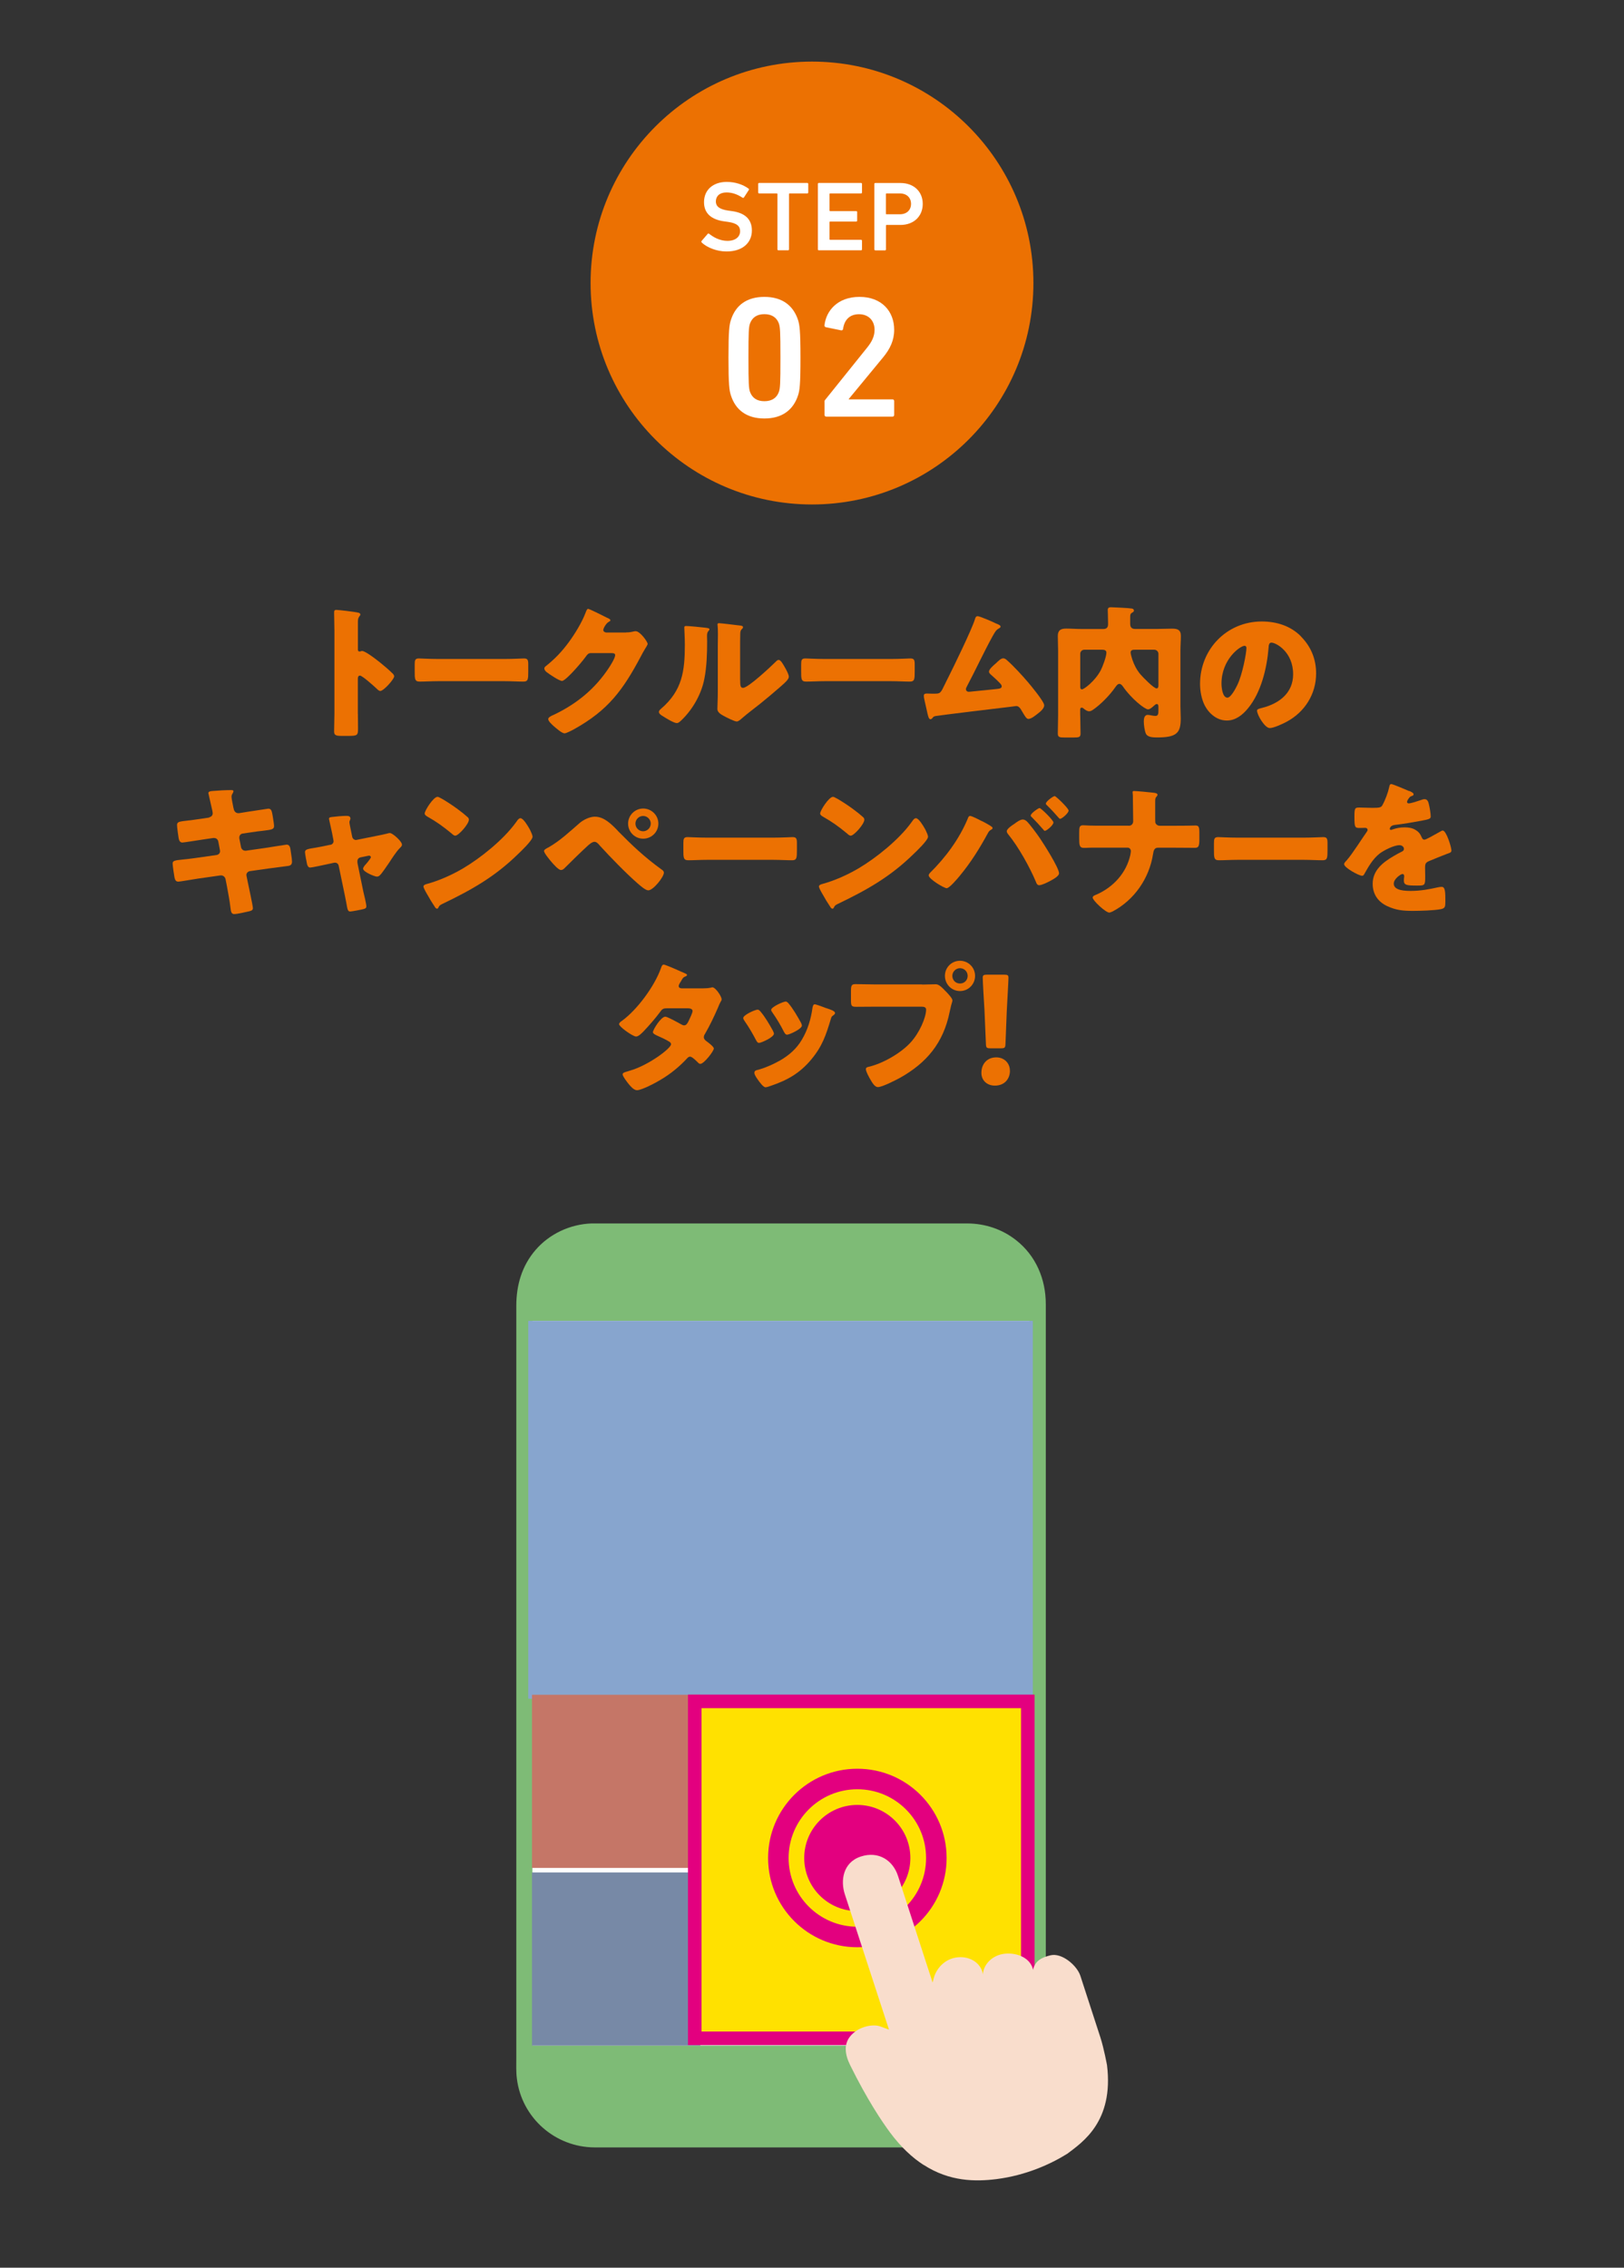 <?xml version="1.0" encoding="UTF-8"?>
<svg id="_レイヤー_3" data-name="レイヤー 3" xmlns="http://www.w3.org/2000/svg" xmlns:xlink="http://www.w3.org/1999/xlink" viewBox="0 0 265 370">
  <rect x="0" y="0" width="265" height="370" fill="#333333" stroke="none"/>
  <defs>
    <style>
      .cls-1 {
        fill: #87a5ce;
      }

      .cls-2 {
        fill: #fff;
      }

      .cls-3 {
        fill: #f9ddcc;
      }

      .cls-4, .cls-5, .cls-6 {
        fill: none;
      }

      .cls-7 {
        fill: #ec7102;
      }

      .cls-8 {
        fill: #e3007f;
      }

      .cls-5 {
        stroke-width: 2.21px;
      }

      .cls-5, .cls-6 {
        stroke: #e3007f;
        stroke-miterlimit: 10;
      }

      .cls-9 {
        fill: #ffe100;
      }

      .cls-6 {
        stroke-width: 3.35px;
      }

      .cls-10 {
        fill: #7789a6;
      }

      .cls-11 {
        fill: #7ebb76;
      }

      .cls-12 {
        clip-path: url(#clippath);
      }

      .cls-13 {
        fill: #c57667;
      }
    </style>
    <clipPath id="clippath">
      <rect class="cls-4" x="86.2" y="215.51" width="82.42" height="118.25"/>
    </clipPath>
  </defs>
  <g>
    <path class="cls-7" d="M58.4,116.48c0,.78.02,1.56.02,2.36,0,1.13-.07,1.23-1.61,1.23h-1.06c-.95,0-1.23-.12-1.23-.73,0-.94.05-1.87.05-2.81v-13.64c0-.97-.05-2.2-.05-2.93,0-.31.05-.45.38-.45.28,0,3.07.31,3.64.47.14.05.26.14.26.28,0,.12-.07.21-.14.28-.12.17-.26.35-.26.85v4.58c0,.12.02.33.28.33.14,0,.28-.09.4-.09.19,0,.5.17.87.38.76.47,1.73,1.23,2.03,1.47.59.47,1.65,1.37,2.17,1.91.09.12.17.24.17.38,0,.47-1.72,2.39-2.27,2.39-.21,0-.45-.24-.59-.38-.4-.38-2.34-2.13-2.72-2.13-.33,0-.35.33-.35.57v5.67Z"/>
    <path class="cls-7" d="M82.37,107.52c1.4,0,2.91-.09,3.12-.09.61,0,.71.26.71.95v1.13c0,1.3-.02,1.7-.78,1.7-.92,0-2.01-.07-3.05-.07h-10.87c-1.04,0-2.15.07-3.03.07-.8,0-.8-.45-.8-1.7v-1.09c0-.71.07-.99.69-.99.33,0,1.66.09,3.14.09h10.87Z"/>
    <path class="cls-7" d="M102.16,103.18c.43,0,.71-.02,1.32-.17.09-.02.17-.02.26-.02.71,0,1.94,1.73,1.94,2.06,0,.17-.31.64-.43.83-.24.38-.45.78-.66,1.18-2.93,5.53-5.36,8.84-10.94,11.93-.35.19-1.23.66-1.54.66-.43,0-1.44-.9-1.82-1.23-.28-.26-.83-.76-.83-1.09,0-.26.33-.43.64-.59.07-.02.14-.07.21-.09,3.8-1.8,6.83-4.28,9.12-7.8.26-.4.95-1.51.95-1.96,0-.31-.33-.33-.61-.33h-3.38c-.4,0-.59.28-.8.57-.47.66-1.49,1.84-2.08,2.46-.31.33-1.42,1.51-1.8,1.51-.47,0-2.17-1.16-2.58-1.49-.14-.14-.31-.33-.31-.54,0-.17.12-.28.24-.38,1.49-1.18,2.65-2.41,3.76-3.92.97-1.32,2.15-3.24,2.72-4.77.12-.31.24-.66.42-.66.21,0,2.67,1.23,3.07,1.44.28.12.57.24.57.43,0,.12-.12.17-.21.21-.57.31-.95,1.18-.95,1.35,0,.26.21.38.45.43h3.26Z"/>
    <path class="cls-7" d="M114.94,102.4c.45.05.83.09.83.28,0,.09-.09.19-.14.24-.21.24-.26.4-.26.9,0,.28.02.57.02.85,0,1.96-.07,4.14-.45,6.05-.45,2.41-1.8,4.84-3.52,6.57-.26.26-.66.69-.97.69-.5,0-1.82-.83-2.29-1.13-.24-.14-.64-.38-.64-.69,0-.21.19-.38.35-.52,3.47-2.98,3.88-6.14,3.88-10.45,0-1.09-.09-2.72-.09-2.81,0-.21.12-.24.31-.24.5,0,2.36.19,2.98.26M120.78,110.93c0,.97.05,1.3.47,1.3.85,0,4.56-3.5,5.32-4.25.12-.12.28-.31.5-.31.33,0,.73.73,1.04,1.28.19.33.61,1.09.61,1.47,0,.43-.69,1.02-1.11,1.39-.07.07-.17.14-.21.19-1.11.97-2.22,1.91-3.38,2.84-.97.78-1.98,1.51-2.93,2.34-.24.21-.59.54-.88.54-.35,0-1.77-.71-2.13-.92-.4-.21-1.02-.57-1.02-1.11,0-.47.07-1.54.07-2.86v-7.42c0-.47.02-1.25.02-1.98,0-.54-.02-1.06-.05-1.37-.02-.07-.02-.12-.02-.19,0-.16.12-.19.26-.19.05,0,1.02.09,1.21.12.38.05,2.03.24,2.36.28.19.05.33.07.33.26,0,.14-.12.24-.21.33-.24.24-.24.59-.24.9-.02.71-.02,1.42-.02,2.13v5.25Z"/>
    <path class="cls-7" d="M145.43,107.52c1.4,0,2.91-.09,3.12-.09.61,0,.71.26.71.95v1.13c0,1.3-.02,1.7-.78,1.7-.92,0-2.01-.07-3.05-.07h-10.87c-1.04,0-2.15.07-3.03.07-.8,0-.8-.45-.8-1.7v-1.09c0-.71.07-.99.69-.99.33,0,1.66.09,3.14.09h10.87Z"/>
    <path class="cls-7" d="M162.33,101.64c.07.02.14.07.21.09.35.14.73.28.73.52,0,.14-.19.24-.31.31-.42.21-.66.66-.9,1.09-.05.07-.09.17-.14.24-1.47,2.69-2.74,5.46-4.18,8.18-.07.14-.12.21-.12.38,0,.24.19.42.45.42.12,0,.38-.02.57-.05,1.3-.12,2.62-.26,3.95-.4.47-.05.87-.09.87-.45,0-.17-.17-.38-.33-.54-.47-.5-.99-.95-1.49-1.4-.14-.14-.26-.26-.26-.45,0-.4.78-1.06,1.09-1.32.45-.43.87-.85,1.23-.85.26,0,.47.17.64.33,1.06.94,2.46,2.46,3.38,3.54.5.59,2.67,3.19,2.67,3.8,0,.54-.69,1.09-1.09,1.39-.36.28-1.02.83-1.49.83-.31,0-.54-.4-.99-1.16-.09-.14-.19-.31-.28-.47-.19-.26-.38-.47-.73-.47-.07,0-.95.12-1.09.14-1.49.17-11.25,1.35-12.05,1.49-.26.05-.38.12-.52.33-.09.09-.17.19-.31.19-.28,0-.38-.45-.5-.95-.19-.78-.33-1.56-.52-2.32-.05-.19-.07-.4-.07-.59,0-.33.31-.33.54-.33.26,0,.52.02.78.02h.45c.92,0,.97-.09,1.65-1.51.14-.31.33-.66.54-1.09.94-1.87,3.83-7.8,4.37-9.52.07-.26.14-.52.45-.52.35,0,2.34.87,2.79,1.09"/>
    <path class="cls-7" d="M176.27,116.74c0,.99.05,1.96.05,2.95,0,.59-.26.64-1.13.64h-1.49c-.8,0-1.09-.05-1.09-.64,0-.97.05-1.96.05-2.95v-10.56c0-.8-.05-1.61-.05-2.41,0-.97.52-1.21,1.37-1.21s1.68.07,2.53.07h3.52c.52,0,.78-.24.78-.78v-.19c0-.9-.05-1.96-.05-2.13,0-.38.21-.45.54-.45.4,0,3.12.14,3.4.21.17.02.33.14.33.33,0,.17-.14.26-.28.33-.33.19-.33.4-.33.78v1.06c0,.54.24.83.8.83h3.57c.83,0,1.65-.05,2.48-.05.87,0,1.42.19,1.42,1.18,0,.8-.07,1.61-.07,2.41v9.12c0,.64.05,1.3.05,1.94,0,2.36-.64,3.1-3.83,3.1-.64,0-1.58,0-1.87-.64-.21-.5-.33-1.46-.33-1.98,0-.43.09-1.06.64-1.06.33,0,.83.17,1.25.17.45,0,.5-.31.5-.97v-.47c0-.19-.02-.5-.26-.5-.19,0-.35.17-.47.28-.24.21-.64.59-.97.59-.52,0-2.74-1.75-4.09-3.73-.14-.19-.33-.43-.59-.43-.28,0-.52.35-.69.59-.85,1.23-2.36,2.79-3.59,3.62-.21.14-.4.26-.64.26-.31,0-.59-.19-.83-.38-.09-.09-.24-.21-.38-.21-.24,0-.26.19-.26.4v.87ZM176.93,106.01c-.38,0-.66.31-.66.66v5.34c0,.21.02.47.28.47.31,0,2.1-1.3,3.07-3.12.31-.61.92-2.22.92-2.88,0-.45-.45-.47-.71-.47h-2.91ZM189.03,106.67c0-.35-.31-.66-.66-.66h-3.12c-.35,0-.76,0-.76.47,0,.21.21.92.28,1.13.28.85.71,1.68,1.3,2.39.35.43,2.2,2.32,2.65,2.32.28,0,.31-.28.31-.52v-5.13Z"/>
    <path class="cls-7" d="M212.25,103.81c1.68,1.68,2.51,3.73,2.51,6.07,0,3.33-1.82,6.26-4.75,7.85-.59.33-2.15,1.06-2.81,1.06-.83,0-2.08-2.17-2.08-2.84,0-.21.21-.31.9-.47,2.74-.71,4.99-2.43,4.99-5.46,0-3.71-2.84-5.17-3.54-5.17-.4,0-.45.43-.47.85-.26,3.28-1.21,7.3-3.38,9.9-.87,1.06-2.01,1.96-3.43,1.96-1.58,0-2.88-1.09-3.59-2.43-.54-1.04-.78-2.39-.78-3.54,0-5.67,4.37-10.19,10.07-10.19,2.41,0,4.68.71,6.38,2.41M199.32,111.54c0,.57.14,2.29.97,2.29.57,0,1.37-1.56,1.61-2.06.83-1.7,1.49-5.2,1.49-6.05,0-.19-.09-.35-.31-.35-.69,0-3.76,2.17-3.76,6.17"/>
    <path class="cls-7" d="M34.14,133.34c.33-.05.57-.31.57-.64,0-.17-.05-.31-.07-.47l-.14-.61c-.05-.28-.5-2.13-.5-2.22,0-.26.36-.33.78-.35.95-.07,1.91-.14,2.88-.14.21,0,.43,0,.43.17,0,.12-.05.24-.12.35-.09.14-.19.31-.19.57,0,.31.24,1.42.31,1.8l.05.19c.07.4.36.69.76.69h.09l1.49-.24c.45-.05,3.19-.5,3.31-.5.54,0,.57.52.69,1.09.05.38.24,1.39.24,1.73,0,.57-.35.61-1.89.8-.5.05-1.09.12-1.84.24l-1.44.21c-.31.07-.5.33-.5.64v.12l.28,1.44c.07.36.36.59.71.59h.09l3.17-.45c.47-.07,3.36-.54,3.47-.54.54,0,.61.52.69,1.2l.07.47c.05.28.12.83.12,1.09,0,.43-.17.64-.59.71-.21.02-2.93.38-3.28.43l-3.03.43c-.33.07-.54.35-.54.59,0,.05,0,.12.02.19l.17.85c.14.69.87,4.02.87,4.42,0,.38-.4.45-.71.52-.5.12-1.87.43-2.34.43-.43,0-.54-.33-.61-1.04-.14-1.2-.38-2.39-.59-3.57l-.21-1.06c-.07-.38-.38-.64-.73-.64h-.09l-3.66.52c-.5.07-2.98.5-3.21.5-.45,0-.54-.28-.64-.66-.07-.33-.31-1.98-.31-2.29,0-.47.33-.52,1.65-.66.52-.05,1.18-.12,2.03-.24l3.52-.5c.33-.07.54-.31.54-.62,0-.05,0-.07-.02-.17l-.26-1.37c-.07-.38-.33-.61-.69-.61h-.17l-1.61.24c-.5.07-3.17.5-3.4.5-.4,0-.54-.35-.61-.71-.07-.42-.26-1.8-.26-2.15,0-.52.33-.57,1.77-.73.52-.07,1.23-.14,2.1-.28l1.4-.21Z"/>
    <path class="cls-7" d="M53.91,137.85c.31-.07.52-.31.52-.59,0-.07-.02-.14-.02-.17l-.21-1.11c-.02-.09-.12-.59-.24-1.11-.14-.64-.28-1.23-.28-1.28,0-.21.24-.26.4-.28.66-.09,1.77-.19,2.41-.19.31,0,.69.02.69.43,0,.12-.05.21-.09.31-.05.09-.07.21-.07.31,0,.17.19,1.09.24,1.32l.21,1.04c.07.31.33.52.61.52.05,0,.12-.02.14-.02l3.17-.64c.61-.12,1.25-.24,1.84-.4.12-.05.26-.07.4-.07.43,0,1.96,1.35,1.96,1.89,0,.24-.17.38-.33.54-.61.61-1.25,1.63-1.75,2.39-.28.4-1.18,1.75-1.47,2.01-.14.17-.33.28-.54.28-.35,0-2.25-.76-2.25-1.3,0-.17.17-.38.28-.54.17-.16.99-1.13.99-1.32,0-.09-.07-.26-.31-.26-.05,0-.09.02-.14.02l-1.25.26c-.24.05-.5.24-.5.64v.09s0,.14.02.24l.94,4.58c.12.45.5,2.08.5,2.43,0,.31-.19.38-.45.45-.28.09-1.94.4-2.17.4-.4,0-.45-.24-.66-1.47-.07-.33-.14-.73-.24-1.21l-.99-4.77c-.05-.31-.31-.52-.61-.52-.05,0-.12.02-.17.02l-1.2.26c-.43.09-2.39.52-2.67.52-.33,0-.45-.31-.52-.57-.07-.28-.33-1.7-.33-1.94,0-.45.38-.52,1.72-.73.36-.07.78-.14,1.28-.24l1.13-.24Z"/>
    <path class="cls-7" d="M86.36,135.16c.05.07.07.17.14.26.17.35.4.85.4,1.11,0,.57-1.91,2.39-2.41,2.86-3.8,3.71-7.61,5.84-12.34,8.11-.47.24-.45.28-.64.62-.02.07-.09.14-.19.14-.19,0-.33-.21-.42-.38-.4-.59-.78-1.21-1.11-1.82-.17-.28-.69-1.16-.69-1.42,0-.21.26-.33.45-.38,2.1-.57,4.16-1.49,6.05-2.6,2.91-1.73,6.55-4.68,8.53-7.4.05-.07.09-.12.14-.19.21-.31.4-.57.66-.57.47,0,1.21,1.28,1.42,1.65M72.14,130.34c1.91,1.13,3.38,2.27,4.16,2.98.14.12.21.24.21.43,0,.69-1.68,2.6-2.22,2.6-.21,0-.45-.21-.59-.35-1.37-1.13-2.41-1.89-3.97-2.77-.19-.12-.43-.26-.43-.5,0-.47,1.42-2.72,2.1-2.72.12,0,.4.14.73.33"/>
    <path class="cls-7" d="M100.79,135.54c2.39,2.43,4.37,4.3,7.14,6.31.19.12.4.28.4.54,0,.69-1.73,2.88-2.55,2.88-.45,0-1.35-.8-1.73-1.13-1.87-1.63-4.47-4.3-6.17-6.17-.21-.26-.52-.62-.87-.62-.4,0-.9.45-1.18.71-.64.57-3.07,2.93-3.66,3.54-.19.19-.35.35-.64.35-.43,0-1.32-1.06-1.63-1.42-.24-.28-1.13-1.37-1.13-1.68,0-.24.54-.5.73-.59,1.84-1.04,3.5-2.6,5.1-3.99.61-.52,1.63-1.02,2.46-1.02,1.49,0,2.65,1.16,3.73,2.27M107.43,134.38c0,1.37-1.11,2.46-2.48,2.46s-2.46-1.11-2.46-2.46,1.11-2.46,2.46-2.46,2.48,1.09,2.48,2.46M103.69,134.38c0,.69.57,1.25,1.25,1.25s1.25-.57,1.25-1.25-.57-1.25-1.25-1.25-1.25.57-1.25,1.25"/>
    <path class="cls-7" d="M126.21,136.67c1.4,0,2.91-.09,3.12-.09.61,0,.71.26.71.95v1.13c0,1.3-.02,1.7-.78,1.7-.92,0-2.01-.07-3.05-.07h-10.87c-1.04,0-2.15.07-3.03.07-.8,0-.8-.45-.8-1.7v-1.09c0-.71.07-.99.69-.99.33,0,1.66.09,3.14.09h10.87Z"/>
    <path class="cls-7" d="M150.89,135.16c.05.07.07.17.14.26.17.35.4.85.4,1.11,0,.57-1.91,2.39-2.41,2.86-3.8,3.71-7.61,5.84-12.34,8.11-.47.24-.45.28-.64.62-.02.07-.09.14-.19.14-.19,0-.33-.21-.42-.38-.4-.59-.78-1.21-1.11-1.82-.17-.28-.69-1.16-.69-1.42,0-.21.26-.33.45-.38,2.1-.57,4.16-1.49,6.05-2.6,2.91-1.73,6.55-4.68,8.53-7.4.05-.07.09-.12.14-.19.21-.31.4-.57.66-.57.47,0,1.21,1.28,1.42,1.65M136.67,130.34c1.91,1.13,3.38,2.27,4.16,2.98.14.12.21.24.21.43,0,.69-1.68,2.6-2.22,2.6-.21,0-.45-.21-.59-.35-1.37-1.13-2.41-1.89-3.97-2.77-.19-.12-.43-.26-.43-.5,0-.47,1.42-2.72,2.1-2.72.12,0,.4.14.73.33"/>
    <path class="cls-7" d="M160.19,133.95c.31.14,1.44.76,1.65.95.07.05.12.12.12.21,0,.12-.09.19-.19.24-.35.19-.43.33-.61.66-1.35,2.48-2.74,4.7-4.54,6.88-.36.43-1.68,2.03-2.15,2.03-.4,0-2.93-1.49-2.93-2.1,0-.14.1-.28.21-.4,2.53-2.5,4.75-5.48,6.14-8.79.09-.26.19-.5.4-.5.31,0,1.54.64,1.89.83M167.47,133.93c.52.47,1.77,2.17,2.22,2.84.61.9,3.12,4.82,3.12,5.72,0,.5-1.11,1.06-1.51,1.28-.4.21-1.3.66-1.73.66-.33,0-.45-.31-.54-.57-.99-2.36-2.86-5.72-4.49-7.7-.14-.17-.26-.35-.26-.54,0-.38.87-.97,1.21-1.18.31-.24.99-.73,1.37-.73.24,0,.45.09.61.24M171.89,134.21c0,.43-1.11,1.35-1.39,1.35-.12,0-.19-.12-.26-.21-.59-.69-1.21-1.35-1.84-1.99-.09-.07-.21-.17-.21-.31,0-.33,1.23-1.21,1.44-1.21.24,0,2.27,1.99,2.27,2.36M174.37,132.25c0,.43-1.11,1.35-1.37,1.35-.12,0-.24-.14-.33-.26-.57-.66-1.18-1.32-1.82-1.94-.09-.07-.19-.17-.19-.28,0-.36,1.2-1.23,1.44-1.23.21,0,2.27,1.99,2.27,2.36"/>
    <path class="cls-7" d="M184.2,134.73c.43,0,.71-.33.71-.73,0-1.25-.05-2.5-.05-3.73v-.26c0-.43-.05-.59-.05-.76,0-.14.09-.19.24-.19.38,0,2.65.21,3.17.28.19.02.66.07.66.33,0,.12-.07.19-.14.28-.21.21-.24.36-.24.88v1.77c0,.78,0,1.51.02,1.61.09.31.4.52.71.52h2.46c.8,0,1.61,0,2.41-.02.31,0,.64-.02.95-.02.54,0,.66.17.66,1.23v1.04c0,1.21-.19,1.37-.76,1.37-1.09,0-2.17-.02-3.26-.02h-2.74c-.57,0-.71.43-.8,1.04-.61,3.92-3.02,7.47-6.59,9.36-.17.07-.43.19-.54.19-.59,0-2.72-1.96-2.72-2.46,0-.26.4-.4.66-.5,2.72-1.21,4.82-3.5,5.48-6.43.02-.19.09-.45.09-.64,0-.31-.21-.57-.54-.57h-5.25c-.4,0-.78,0-1.18.02-.21.02-.52.02-.73.02-.69,0-.73-.5-.73-1.51v-.95c0-.87.02-1.23.64-1.23.35,0,.73.05,1.09.05.71.02,1.4.02,2.1.02h4.28Z"/>
    <path class="cls-7" d="M212.79,136.67c1.4,0,2.91-.09,3.12-.09.61,0,.71.26.71.95v1.13c0,1.3-.02,1.7-.78,1.7-.92,0-2.01-.07-3.05-.07h-10.87c-1.04,0-2.15.07-3.03.07-.8,0-.8-.45-.8-1.7v-1.09c0-.71.07-.99.69-.99.33,0,1.66.09,3.14.09h10.87Z"/>
    <path class="cls-7" d="M229.94,129.04c.43.19.73.35.73.57,0,.19-.26.26-.43.31-.28.12-.64.71-.64.9s.12.26.28.26c.35,0,1.42-.35,1.91-.52.19-.07.45-.17.66-.17.52,0,.64.5.73.92.12.47.28,1.42.28,1.91,0,.35-.21.45-1.51.69-1.3.24-2.91.52-4.37.69-.76.09-.8.61-.8.64,0,.12.12.17.21.17.05,0,.17-.05.21-.07.69-.24,1.3-.35,2.01-.35.57,0,1.23.09,1.7.38.66.38.83.69,1.13,1.35.09.19.21.28.4.28.24,0,1.49-.71,2.2-1.11.21-.12.38-.21.47-.26.09-.05.21-.12.31-.12.59,0,1.42,2.72,1.42,3.26,0,.31-.24.38-.71.54-1.13.43-1.84.73-2.93,1.18-.57.24-.66.45-.66,1.09,0,.28.02.85.02,1.37,0,1.51-.02,1.54-1.35,1.54-1.63,0-2.13-.07-2.13-.8,0-.21.02-.43.05-.64v-.12c0-.17-.09-.33-.28-.33-.24,0-1.42.76-1.42,1.58,0,1.18,2.01,1.18,2.84,1.18,1.51,0,2.91-.26,4.4-.59.21-.05.43-.07.59-.07.57,0,.59.85.59,2.36,0,.9-.05,1.13-.73,1.28-1.06.21-3.43.28-4.58.28-1.65,0-2.74-.12-4.14-.76-1.51-.69-2.41-1.94-2.41-3.66,0-2.22,1.68-3.5,3.4-4.51.4-.24.87-.5,1.3-.71.21-.1.4-.21.4-.47,0-.33-.31-.61-.73-.61-.9,0-2.53.83-3.24,1.37-1.11.87-1.82,2.13-2.51,3.36-.07.14-.16.26-.35.26-.52,0-2.93-1.32-2.93-1.89,0-.19.14-.33.43-.64.97-1.11,2.5-3.57,3.26-4.63.12-.17.14-.24.14-.33,0-.19-.17-.33-.35-.33-.28,0-.62.02-.92.02-.8,0-.88-.07-.88-1.84,0-1.47.1-1.49.85-1.49.52,0,1.37.05,2.15.05,1.16,0,1.37-.09,1.56-.43.47-.83.92-2.06,1.11-2.93.07-.35.12-.52.35-.52.26,0,2.51.97,2.88,1.13"/>
    <path class="cls-7" d="M114.71,161.26c.45,0,.85-.02,1.32-.12.07-.02.14-.05.21-.05.52,0,1.51,1.47,1.51,1.96,0,.12-.02.19-.09.28-.21.35-.38.76-.54,1.16-.62,1.42-1.28,2.81-2.06,4.16-.12.19-.21.35-.21.57,0,.31.19.47.4.64.26.19,1.23.9,1.23,1.21,0,.43-1.61,2.51-2.2,2.51-.17,0-.26-.09-.38-.21-.24-.24-.97-.97-1.28-.97-.21,0-.38.14-.5.28-1.25,1.35-2.69,2.53-4.28,3.47-.71.45-3.12,1.73-3.9,1.73-.54,0-1.11-.71-1.42-1.09-.24-.31-.92-1.18-.92-1.49,0-.26.28-.35.83-.5.12-.05.24-.07.38-.12,3.03-.87,6.69-3.64,6.69-4.3,0-.21-.14-.33-.31-.43-.47-.31-1.39-.73-1.94-.97-.21-.1-.71-.31-.71-.57,0-.38,1.3-2.53,2.03-2.53.33,0,2.18,1.02,2.58,1.25.14.07.31.17.47.17.4,0,.59-.38.8-.83.14-.28.59-1.23.59-1.51,0-.4-.52-.45-.83-.45h-3.21c-.66,0-.85.05-1.18.5-.78,1.06-1.87,2.32-2.79,3.28-.28.28-.8.83-1.21.83-.28,0-1.04-.45-1.68-.92-.59-.43-1.09-.9-1.09-1.09,0-.24.28-.43.45-.54,2.51-1.82,5.34-5.67,6.38-8.6.07-.21.19-.59.45-.59.19,0,1.73.64,2.74,1.11.43.17.76.33.9.4.09.05.16.09.16.17,0,.12-.05.17-.26.26-.38.14-.47.33-.71.76-.14.21-.38.57-.38.8,0,.28.21.35.45.38h3.47Z"/>
    <path class="cls-7" d="M126.1,168.13c.12.24.19.43.19.52,0,.59-2.08,1.51-2.43,1.51-.26,0-.4-.28-.5-.47-.57-1.09-1.18-2.13-1.87-3.12-.09-.14-.21-.31-.21-.47,0-.5,1.94-1.37,2.36-1.37.12,0,.31.12.47.33.76.9,1.4,2.01,1.99,3.07M134.87,164.5c.71.24,1.39.45,1.39.8,0,.12-.12.24-.31.38-.21.16-.26.16-.38.59-.8,2.65-1.39,4.44-3.21,6.62-1.89,2.25-3.92,3.38-6.66,4.3-.19.07-.59.21-.78.21-.38,0-.99-.87-1.23-1.2-.02-.05-.07-.09-.12-.17-.19-.28-.47-.71-.47-.97,0-.31.17-.4.42-.47,1.21-.28,2.77-.99,3.85-1.61,1.44-.85,2.62-1.89,3.47-3.33.97-1.63,1.49-3.38,1.75-5.27.05-.21.12-.52.35-.52s1.61.52,1.91.64M128.65,163.69c.76.87,1.49,2.17,2.06,3.19.09.19.14.35.14.45,0,.57-2.06,1.49-2.41,1.49-.26,0-.4-.26-.52-.47-.57-1.13-1.18-2.15-1.91-3.19-.09-.12-.17-.24-.17-.4,0-.45,1.94-1.35,2.39-1.35.12,0,.28.12.43.28"/>
    <path class="cls-7" d="M150.48,160.64c.73,0,1.77-.05,2.24-.05.52,0,1.11.64,1.47,1.02l.19.19c.38.4,1.04,1.09,1.04,1.44,0,.14-.17.59-.21.78-.09.4-.17.73-.26,1.13-1.02,5.01-3.73,8.27-8.13,10.73-.71.38-2.86,1.49-3.57,1.49-.52,0-.94-.76-1.18-1.16-.21-.35-.78-1.37-.78-1.77,0-.26.24-.33.45-.38,2.29-.52,5.25-2.22,6.83-3.95,1.47-1.58,2.55-4.11,2.55-5.39,0-.43-.43-.47-.8-.47h-7.51c-1.02,0-2.01.02-3.03.02-.8,0-.92-.09-.92-1.02v-1.54c0-.99.12-1.14.8-1.14,1.06,0,2.15.05,3.21.05h7.61ZM159.11,159.22c0,1.37-1.09,2.48-2.46,2.48s-2.46-1.11-2.46-2.48,1.09-2.46,2.46-2.46,2.46,1.11,2.46,2.46M155.4,159.22c0,.71.54,1.25,1.25,1.25s1.25-.54,1.25-1.25-.57-1.25-1.25-1.25-1.25.57-1.25,1.25"/>
    <path class="cls-7" d="M164.8,174.7c0,1.3-.85,2.43-2.46,2.43-1.28,0-2.2-.85-2.2-2.08,0-1.39.87-2.53,2.43-2.53,1.28,0,2.22.92,2.22,2.17M161.61,171.04c-.61,0-.71-.09-.73-.71l-.24-5.6c-.1-1.47-.28-4.73-.28-5.2,0-.4.14-.5.66-.5h2.88c.52,0,.66.09.66.5,0,.47-.19,3.71-.28,5.48l-.21,5.32c-.02.61-.12.71-.73.71h-1.72Z"/>
  </g>
  <g>
    <path class="cls-8" d="M148.05,319.55c0,4.39-3.56,7.95-7.95,7.95s-7.95-3.56-7.95-7.95,3.56-7.95,7.95-7.95,7.95,3.56,7.95,7.95"/>
    <path class="cls-11" d="M96.89,200.94h61.05c6.27,0,11.35,5.08,11.35,11.35v125.39c0,6.27-5.08,11.35-11.35,11.35h-61.05c-6.27,0-11.35-5.08-11.35-11.35v-125.39c0-6.27,5.08-11.35,11.35-11.35"/>
    <path class="cls-2" d="M87.62,215.5c11.7,0,79.13,0,81.82,0,0,19,0,97.36,0,118.25-2.93,0-81.84,0-83.51,0,0,0-.08,0-.24,0,0-20.87,0-99.24,0-118.25h1.94,0Z"/>
    <path class="cls-11" d="M157.94,347.71h-55.37c-1.85,0-3.7,0-5.55,0-5.54-.01-10.1-4.45-10.14-10.02,0-.75,0-1.5,0-2.25v-122.19c0-.3,0-.6,0-.9.01-2.24.71-4.42,2.1-6.2,1.9-2.45,4.85-3.85,7.93-3.87.41,0,.81,0,1.22,0h57.98c.58,0,1.17,0,1.75,0,2.29,0,4.53.72,6.33,2.16,2.65,2.11,3.8,5.19,3.8,8.49v121.95c0,.93,0,1.85,0,2.78-.03,5.52-4.5,10.01-10.02,10.06-1.71.02-1.72,2.68,0,2.66,6.95-.06,12.63-5.74,12.68-12.69,0-.84,0-1.69,0-2.53v-122.38c0-4.08-1.62-7.92-4.88-10.46-2.25-1.76-5-2.68-7.86-2.7-.54,0-1.09,0-1.63,0h-58.27c-.5,0-1-.01-1.5,0-3.48.12-6.87,1.7-9.14,4.35-2.23,2.6-3.12,5.74-3.12,9.1v122.64c0,1.13-.05,2.29.09,3.42.78,6.4,6.23,11.21,12.67,11.24,1.81,0,3.61,0,5.42,0h55.55c1.71,0,1.72-2.66,0-2.66h0Z"/>
    <g class="cls-12">
      <rect class="cls-1" x="85.73" y="195.8" width="82.8" height="81.36"/>
    </g>
    <rect class="cls-13" x="86.81" y="276.52" width="27.48" height="28.25"/>
    <rect class="cls-10" x="86.81" y="305.51" width="27.48" height="28.25"/>
    <rect class="cls-9" x="113.37" y="277.6" width="54.34" height="54.97"/>
    <rect class="cls-5" x="113.37" y="277.6" width="54.34" height="54.97"/>
    <path class="cls-6" d="M152.79,303.15c0,7.12-5.77,12.89-12.89,12.89s-12.89-5.77-12.89-12.89,5.77-12.89,12.89-12.89,12.89,5.77,12.89,12.89Z"/>
    <path class="cls-8" d="M148.55,303.15c0,4.78-3.88,8.66-8.66,8.66s-8.66-3.88-8.66-8.66,3.88-8.66,8.66-8.66,8.66,3.88,8.66,8.66"/>
    <path class="cls-3" d="M150.72,353.24c-1.85-1.19-3.7-2.9-5.49-5.31-1.3-1.75-3.72-5.34-6.5-10.97-.85-1.72-1.14-3.51.17-4.91,1.43-1.54,3.68-1.8,4.7-1.43,0,0,.54.2,1.46.53-1.95-5.99-5.17-15.84-7.21-22.1-.7-2.15-.35-5.17,2.62-6.14,2.88-.94,5.24.62,6.06,3.16,1.3,4,4.33,13.32,5.65,17.4.11-.42.19-.72.19-.72.45-1.71,2.03-3.42,4.37-3.42,1.83,0,3.42,1.13,3.65,2.83.07-1.66,1.56-3.2,3.62-3.4,2.07-.19,4.18.77,4.56,2.63.34-1.5,1.44-2.02,2.84-2.36,1.84-.46,4.32,1.63,4.88,3.34,1.11,3.42,2,6.17,3.26,10.03.59,1.82,1.09,4.56,1.09,4.56,1.13,9.23-4.06,12.6-6.46,14.43-2.75,1.72-6.77,3.54-11.56,4.15-3.42.43-7.65.43-11.89-2.31h0Z"/>
  </g>
  <g>
    <path class="cls-7" d="M168.63,46.18c0,19.96-16.18,36.13-36.13,36.13s-36.13-16.18-36.13-36.13,16.18-36.13,36.13-36.13,36.13,16.18,36.13,36.13"/>
    <path class="cls-2" d="M114.51,39.56c-.06-.06-.1-.16-.03-.24l1-1.16c.06-.08.16-.08.23-.02.71.57,1.76,1.16,2.99,1.16,1.31,0,2.07-.66,2.07-1.58,0-.79-.48-1.31-2-1.52l-.58-.08c-2.12-.29-3.31-1.31-3.31-3.13,0-1.99,1.45-3.31,3.72-3.31,1.37,0,2.68.44,3.55,1.1.08.06.1.13.03.23l-.78,1.2c-.06.08-.14.1-.23.05-.89-.58-1.71-.86-2.63-.86-1.11,0-1.73.61-1.73,1.47,0,.76.53,1.28,2.02,1.49l.58.08c2.12.29,3.28,1.29,3.28,3.18s-1.41,3.41-4.14,3.41c-1.62,0-3.18-.65-4.04-1.45"/>
    <path class="cls-2" d="M127.02,40.84c-.1,0-.16-.06-.16-.16v-9.02c0-.06-.03-.1-.1-.1h-2.88c-.1,0-.16-.07-.16-.16v-1.39c0-.1.06-.16.16-.16h7.85c.1,0,.16.07.16.16v1.39c0,.1-.07.16-.16.16h-2.88c-.06,0-.1.03-.1.1v9.02c0,.1-.06.16-.16.16h-1.58Z"/>
    <path class="cls-2" d="M133.46,30.01c0-.1.06-.16.16-.16h6.88c.1,0,.16.06.16.16v1.39c0,.1-.06.16-.16.16h-5.04c-.06,0-.1.03-.1.1v2.68c0,.06.03.1.1.1h4.25c.1,0,.16.07.16.16v1.39c0,.1-.06.16-.16.16h-4.25c-.06,0-.1.03-.1.1v2.78c0,.06.03.1.1.1h5.04c.1,0,.16.06.16.16v1.39c0,.1-.06.16-.16.16h-6.88c-.1,0-.16-.06-.16-.16v-10.66Z"/>
    <path class="cls-2" d="M142.83,40.84c-.1,0-.16-.06-.16-.16v-10.66c0-.1.06-.16.16-.16h4.12c2.13,0,3.62,1.37,3.62,3.41s-1.49,3.43-3.62,3.43h-2.28c-.06,0-.1.03-.1.1v3.89c0,.1-.06.16-.16.16h-1.58ZM148.66,33.26c0-1-.69-1.7-1.83-1.7h-2.17c-.06,0-.1.03-.1.1v3.2c0,.07.03.1.1.1h2.17c1.13,0,1.83-.68,1.83-1.7"/>
    <path class="cls-2" d="M118.87,58.36c0-4.47.14-5.37.4-6.16.76-2.4,2.6-3.76,5.46-3.76s4.69,1.36,5.49,3.76c.25.79.4,1.7.4,6.16s-.14,5.37-.4,6.16c-.79,2.4-2.63,3.76-5.49,3.76s-4.69-1.36-5.46-3.76c-.26-.79-.4-1.7-.4-6.16M124.73,65.46c1.19,0,2.01-.51,2.37-1.53.2-.59.25-1.24.25-5.57s-.06-4.98-.25-5.57c-.37-1.02-1.19-1.53-2.37-1.53s-1.98.51-2.35,1.53c-.2.59-.25,1.24-.25,5.57s.06,4.98.25,5.57c.37,1.02,1.16,1.53,2.35,1.53"/>
    <path class="cls-2" d="M134.54,65.57c0-.17.03-.25.14-.37l6.79-8.45c.76-.93,1.24-1.84,1.24-2.94,0-1.44-.93-2.54-2.54-2.54-1.53,0-2.4.93-2.6,2.4-.03.17-.14.25-.31.23l-2.49-.51c-.17-.03-.25-.17-.23-.34.25-2.26,2.06-4.61,5.71-4.61s5.66,2.38,5.66,5.37c0,1.73-.68,3.14-1.81,4.5l-5.6,6.79v.06h7.13c.17,0,.28.11.28.28v2.26c0,.17-.11.28-.28.28h-10.8c-.17,0-.28-.11-.28-.28v-2.12Z"/>
  </g>
</svg>